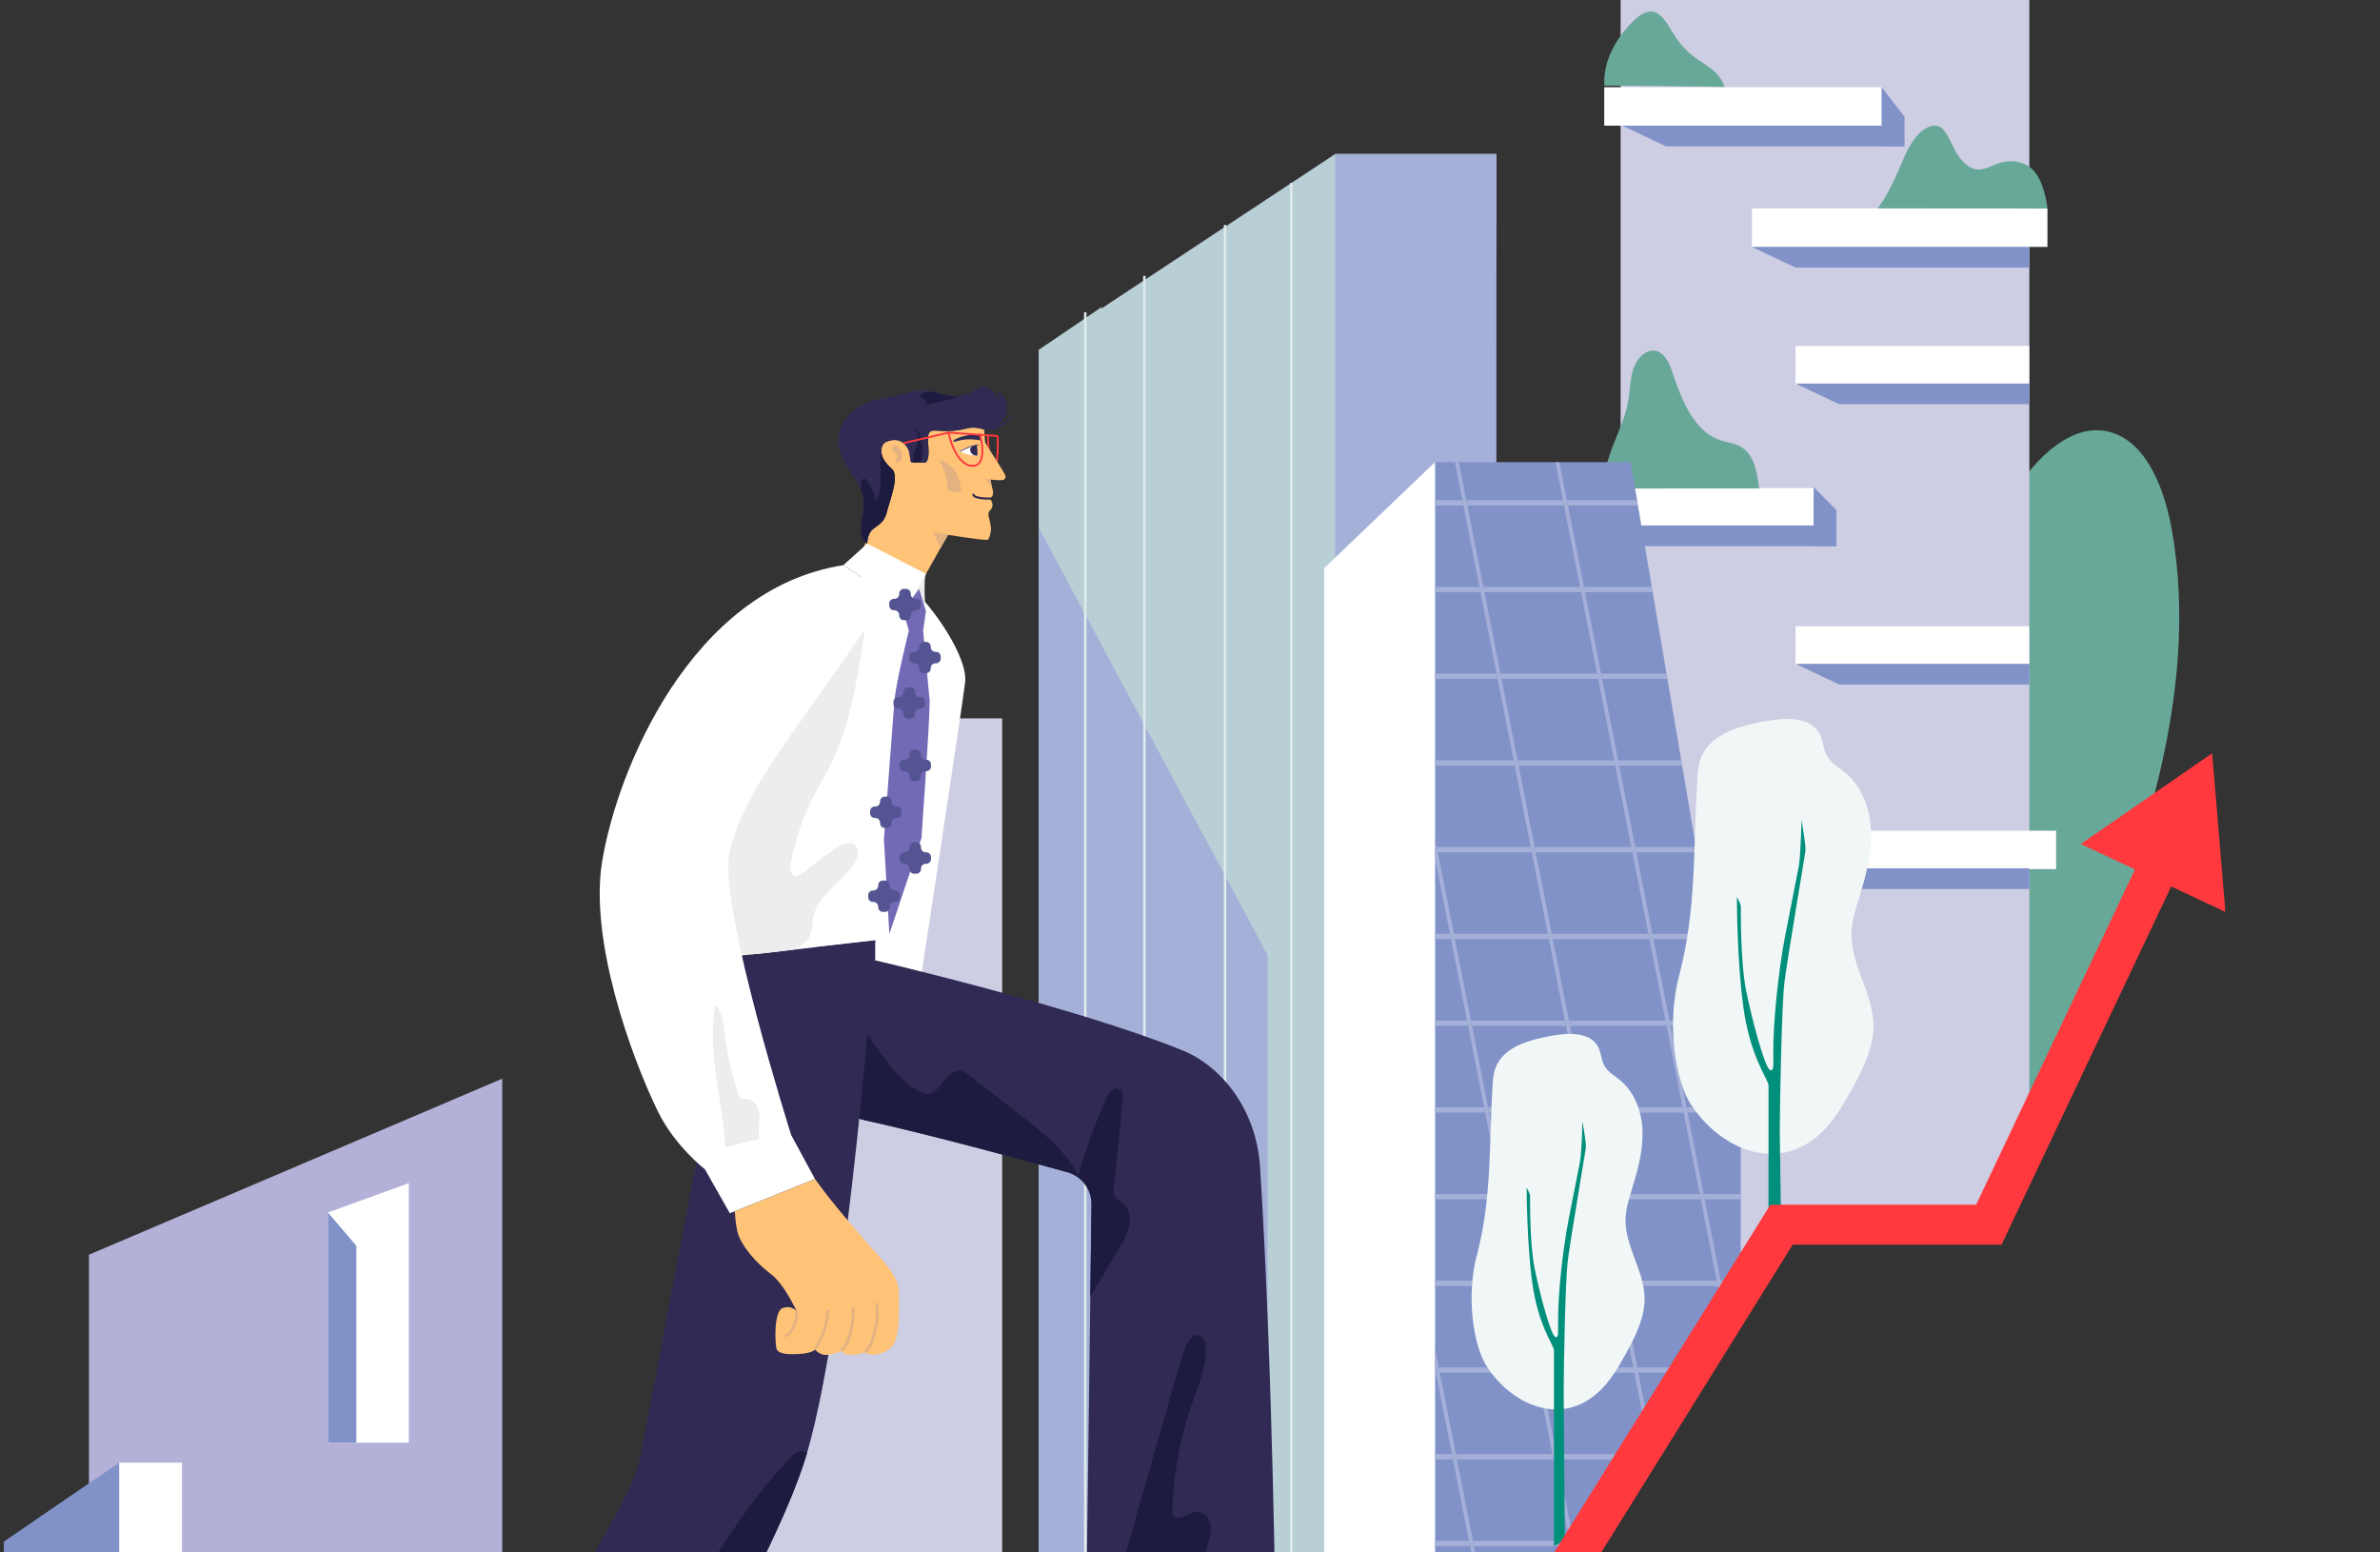 <?xml version="1.0" encoding="UTF-8"?> <svg xmlns="http://www.w3.org/2000/svg" xmlns:v="https://vecta.io/nano" width="184" height="120" fill="none"><rect width="100%" height="100%" fill="#333333" stroke="none"/><style>.B{fill:#fff}.C{stroke-miterlimit:10}.D{fill:#302a54}.E{fill:#8092c7}.F{fill:#a5b0d8}.G{fill:#1d1b3f}.H{stroke:#ff393d}.I{stroke-width:.146}.J{fill:#e3b281}.K{fill:#ededed}</style><g clip-path="url(#A)"><g fill="#68a899"><path d="M164.192 53.231c-1.509 4.931-.13 11.405 1.518 16.222.598 1.743-10.459 22.291-10.459 22.291-2.277-11.149-1.407-21.294.165-32.752"></path><path d="M149.444 56.725c.611-6.579 2.706-12.954 6.006-18.289 1.881-3.042 4.847-6.002 7.909-4.971 2.677.901 4.028 4.437 4.58 7.671 2.138 12.51-2.439 25.118-7.004 36.677"></path></g><path d="M80.316 139.462V27.046l22.908-15.142h12.464l-.481 118.59-5.339 9.301-29.552-.333z" fill="#b8cfd6"></path><path d="M103.224 11.904v127.558h6.644l5.82-8.968V11.904h-12.464z" class="F"></path><path d="M80.316 27.046l4.831-3.302 18.076 41.484v74.233H80.316V27.046z" fill="#b8cfd6"></path><path d="M98.002 139.619l-17.686-.161V40.805l17.686 33.026v65.788z" class="F"></path><g stroke="#e0ebec" stroke-width=".192" class="C"><path d="M83.903 24.141v115.316m4.57-118.131v118.131m6.235-122.07v122.074m5.123-125.316v125.314"></path></g><path d="M38.83 159.438V83.381L6.877 96.989v62.449H38.83z" fill="#b4b1d8"></path><path d="M25.353 111.52h6.254V91.457l-6.254 2.268v17.795z" class="B"></path><g class="E"><path d="M27.55 111.511h-2.197V93.725l2.197 2.577v15.21zM.295 160.81v-41.645l8.919-6.106h4.853v47.871l-13.772-.12z"></path></g><path d="M14.073 113.059H9.214v47.813h4.859v-47.813z" class="B"></path><path d="M156.891 88.506l-3.13 6.162-15.634.306-12.836 19.758V.002h31.6v88.504z" fill="#cdcde3"></path><g class="B"><path d="M158.291 16.111h-22.848v2.978h22.848v-2.978zm-12.817-9.369h-21.448v2.972h21.448V6.742zm11.405 19.998h-18.064v2.972h18.064V26.74zm-16.623 10.987h-18.064v2.971h18.064v-2.971z"></path></g><g class="E"><path d="M156.891 20.681h-18.077l-3.371-1.595h21.448v1.595zm0 10.561h-14.704l-3.372-1.595h18.076v1.595z"></path></g><path d="M156.879 48.406h-18.064v2.972h18.064v-2.972z" class="B"></path><use href="#B" class="E"></use><path d="M158.961 64.211h-20.146v2.972h20.146v-2.972z" class="B"></path><g class="E"><path d="M156.891 68.716h-14.704l-3.372-1.598h18.076v1.598zm-9.65-57.407H128.79l-3.372-1.598h20.057l1.766 1.598z"></path><path d="M145.475 6.742l1.766 2.287v2.283h-1.766v-4.57zm-3.499 35.474h-16.685v-1.598h14.918l1.767 1.598z"></path><path d="M140.21 37.645l1.766 1.787v2.783h-1.766v-4.57z"></path></g><g fill="#68a899"><path d="M145.171 16.106c.71-.938 1.404-2.41 1.884-3.589s1.138-2.345 2.089-2.715c.232-.089.483-.13.716-.043.539.197.833.963 1.143 1.595.434.883 1.079 1.672 1.857 1.743.56.049 1.097-.278 1.642-.466.821-.284 1.726-.235 2.467.321 1.069.799 1.32 3.067 1.32 3.16l-13.118-.009v.003zm-21.139-9.487c-.105-1.963.958-3.687 2.117-4.869.502-.512 1.109-.991 1.726-.824.685.185 1.112 1.08 1.571 1.796.431.67.945 1.237 1.519 1.666.87.651 1.955 1.095 2.37 2.327l-9.3-.099-.003.003zm.01 31.143c-.199-2.373 1.431-4.434 1.84-6.773.149-.861.134-1.768.431-2.577s1.06-1.515 1.807-1.265c.663.222.982 1.049 1.224 1.78.694 2.089 1.667 4.382 3.551 5.067.623.225 1.311.256 1.863.654.88.633 1.103 1.944 1.246 3.107"></path></g><path d="M110.943 139.624l23.63-40.223V85.843l-8.507-50.118h-15.123v103.899z" class="E"></path><path d="M110.943 139.624l-8.568.173v-95.88l8.568-8.193v103.899z" class="B"></path><g class="F"><path d="M120.913 39.073l-.081-.407h-7.471l.08.407h7.472zm-9.97-.407v.407h2.194l-.08-.407h-2.114zm15.693.407l-.071-.407h-5.429l.08.407h5.42zm-15.693 6.296v.404h3.517l-.08-.404h-3.437z"></path><use href="#C"></use><path d="M127.774 45.773l-.072-.404h-5.243l.077.404h5.238zm-16.831 6.297v.407h4.838l-.081-.407h-4.757zm17.968.408l-.068-.407h-5.064l.081.407h5.051z"></path><use href="#D"></use><path d="M110.943 58.777v.404h6.158l-.078-.404h-6.08zm19.105.405l-.068-.404h-4.878l.078.404h4.868zm-5.249-.405h-7.475l.081.404h7.474l-.08-.404zm6.386 7.108l-.068-.404h-4.695l.081.404h4.682zm-12.761 0l-.081-.404h-7.267l.081.404h7.267zm7.695-.404h-7.472l.081.404h7.472l-.081-.404zm6.204 7.106l-.068-.407h-4.509l.078.407h4.499zm-21.38-.407v.407h1.234l-.081-.407h-1.153zm8.723 0h-7.267l.078.407h7.267l-.078-.407zm7.776 0h-7.475l.081.407h7.475l-.081-.407zm-6.455 6.707h-7.267l.081.404h7.267l-.081-.404zm-10.044 0v.404h2.554l-.081-.404h-2.473zm17.82 0h-7.472l.081.404h7.471l-.08-.404zm4.697.404l-.068-.404h-4.326l.081.404h4.313zm-22.517 6.299v.407h3.877l-.081-.407h-3.796zm11.367 0h-7.267l.077.407h7.267l-.077-.407zm12.263.407v-.154l-.044-.253h-4.143l.081.407h4.106zm-4.487-.407h-7.475l.081.407h7.474l-.08-.407zm-19.143 6.703v.407h5.197l-.08-.407h-5.117zm12.687 0h-7.267l.081.407h7.267l-.081-.407zm10.943.407v-.407h-2.864l.081.407h2.783zm-3.167-.407h-7.472l.081.407h7.471l-.08-.407zm-6.456 6.705h-7.264l.077.404h7.267l-.08-.404zm-14.007 0v.404h6.52l-.08-.404h-6.44zm23.63.404v-.404h-1.543l.08.404h1.463zm-9.32-.404l.081.404h7.472l-.078-.404h-7.475zm-14.31 7.108h.065l-.065-.327v.327zm7.84-.001l-.08-.408h-7.472l.081.408h7.471zm.223-.408l.081.408h7.267l-.081-.408h-7.267zm11.588.408l.242-.408h-4.258l.077.408h3.939zm-19.651 6.297v.408h1.385l-.077-.408h-1.308zm15.671.408l.242-.408h-6.53l.081.408h6.207zm-13.982 0h7.474l-.08-.408h-7.475l.081.408zm-1.689 6.295v.405h2.709l-.081-.405h-2.628zm2.932 0l.081.405h7.471l-.08-.405h-7.472zm8.764.405l.238-.405h-1.227l.081.405h.908z"></path><path d="M122.155 45.371l.081.404 1.239 6.298.081.407 1.242 6.298.081.404 1.24 6.298.08.404 1.243 6.298.08.407 1.24 6.298.081.404 1.242 6.298.081.407 1.239 6.295.081.407 1.243 6.298.077.404.44 2.231.23-.382-.366-1.849-.081-.404-1.239-6.298-.081-.407-1.243-6.295-.08-.407-1.24-6.298-.08-.404-1.243-6.298-.077-.407-1.243-6.298-.081-.404-1.242-6.298-.078-.404-1.243-6.298-.08-.407-1.243-6.298-.077-.404-1.243-6.298-.081-.407-.579-2.941h-.152l-.142.037.57 2.904.08.407 1.243 6.298zm-2.488 26.811l.078.407 1.242 6.298.081.404 1.243 6.298.077.407 1.243 6.295.08.407 1.24 6.298.08.404 1.243 6.298.081.408 1.056 5.363.227-.386-.983-4.977-.077-.408-1.243-6.298-.08-.404-1.24-6.298-.081-.407-1.242-6.295-.081-.407-1.239-6.298-.081-.404-1.243-6.298-.08-.407-1.24-6.298-.08-.404-1.243-6.298-.081-.404-1.239-6.298-.081-.407-1.242-6.298-.081-.404-1.24-6.298-.08-.407-.58-2.941h-.152l-.145.037.573 2.904.081.407 1.242 6.298.081.404 1.24 6.298.08.407 1.243 6.298.077.404 1.243 6.298.081.404 1.242 6.298zm-.883 33.925l1.242 6.295.081.407 1.239 6.298.081.404.301 1.531.229-.383-.226-1.148-.081-.404-1.243-6.298-.08-.407-1.24-6.295-.08-.407-1.243-6.298-.078-.404-1.242-6.298-.081-.407-1.242-6.295-.078-.407-1.243-6.298-.08-.404-1.243-6.298-.077-.407-1.243-6.298-.081-.404-.133-.676v1.534l1.153 5.844.081.407 1.239 6.298.081.404 1.242 6.298.081.407 1.24 6.295.08.407 1.243 6.298.08.404 1.24 6.298.081.407zm-6.152 6.701l-.08-.407-1.24-6.295-.081-.407-.288-1.457v1.537l.065.327 1.243 6.295.077.407 1.243 6.298.081.404 1.242 6.298.078.408.92 4.662.226-.383-.842-4.279-.081-.408-1.24-6.298-.08-.404-1.243-6.298z"></path></g><path d="M77.48 55.531H58.505v105.371l8.885-.037 10.09-16.937V55.531z" fill="#cdcde3"></path><path d="M130.766 85.445c-1.342-2.015-1.888-6.532-.955-10.029 1.357-5.094 1.091-9.859 1.407-15.123.034-.558.068-1.126.26-1.654.698-1.925 3.068-2.555 5.095-2.913 1.497-.262 3.421-.33 4.115 1.015.276.534.27 1.182.568 1.706.313.549.901.87 1.391 1.268 1.342 1.099 1.965 2.888 2.011 4.616s-.421 3.428-.929 5.082c-.273.889-.561 1.787-.589 2.715-.068 2.422 1.639 4.604 1.701 7.029.047 1.784-.799 3.456-1.661 5.021-.669 1.219-1.379 2.447-2.392 3.4-3.391 3.188-7.779 1.231-10.019-2.138l-.003.003z" fill="#f1f6f6"></path><path d="M136.725 95.957V83.834c-.152-.558-1.426-2.283-1.937-5.937s-.508-8.572-.508-8.572.307.558.307.762-.05 4.212.409 6.492 1.41 5.783 1.8 6.088.298-.494.298-1.318c0-2.527.381-6.125.908-8.964l1.069-5.443c.152-.963.204-3.552.204-3.552s.357 1.978.307 2.385-1.425 8.473-1.63 10.198-.356 9.285-.356 11.516l.102 7.489-.967.981-.006-.003z" fill="#008f7b"></path><path d="M114.995 105.706c-1.156-1.737-1.627-5.64-.824-8.655 1.171-4.397.942-8.51 1.215-13.053.027-.481.058-.972.223-1.429.604-1.663 2.646-2.206 4.397-2.515 1.292-.228 2.953-.287 3.555.876.238.463.232 1.021.489 1.472.27.475.778.75 1.2 1.095 1.159.947 1.695 2.49 1.735 3.984s-.363 2.959-.803 4.388c-.235.768-.486 1.543-.508 2.345-.059 2.092 1.413 3.974 1.469 6.067.04 1.539-.691 2.983-1.435 4.335-.579 1.052-1.19 2.111-2.067 2.934-2.925 2.753-6.712 1.062-8.646-1.845z" fill="#f1f6f6"></path><path d="M120.139 119.511v-15.194c-.133-.482-1.231-1.972-1.671-5.122s-.44-7.4-.44-7.4.264.481.264.657-.044 3.635.353 5.604 1.218 4.993 1.553 5.255.257-.426.257-1.139c0-2.181.328-5.286.784-7.736l.923-4.696c.134-.833.177-3.064.177-3.064s.307 1.706.263 2.058-1.23 7.313-1.406 8.801-.307 8.014-.307 9.939l.086 11.603-.836.438v-.003z" fill="#008f7b"></path><path d="M70.386 45.347c1.819 1.626 4.456 5.486 4.227 7.409S71.155 75.88 71.155 75.88h-6.012l5.516-24.609-.276-5.928.003.003z" class="B"></path><path d="M67.662 72.677v1.555s15.699 3.666 23.794 6.977c2.87 1.173 5.668 4.422 5.962 9.016.989 15.481 1.212 36.026 1.212 36.026H83.956l.434-33.156c.016-1.157-.753-2.178-1.872-2.487-3.421-.944-10.725-2.928-15.653-4.018-6.629-1.466-3.911-13.364-3.911-13.364l4.71-.552-.003.003z" class="D"></path><g class="G"><path d="M79.017 86.295l-4.038-3.129c-.233-.182-.484-.37-.778-.398-1.091-.108-1.478 1.852-2.572 1.79-.217-.012-.418-.108-.604-.216-2.302-1.296-3.393-3.971-5.197-5.9-.195-.207-.409-.413-.679-.497-.552-.17-1.153.247-1.373.781-.787 1.892.676 5.706 2.048 7.514a5.03 5.03 0 0 0 1.041.352c4.93 1.089 12.232 3.07 15.653 4.018a2.53 2.53 0 0 1 .806.389l.028-.096c-.886-1.858-2.656-3.308-4.332-4.607h-.003z"></path><path d="M86.625 96.32c.304-.537.607-1.092.697-1.703s-.074-1.296-.564-1.672c-.198-.151-.446-.256-.573-.472-.118-.201-.099-.454-.074-.685l.691-6.73c.031-.305.034-.673-.22-.845-.409-.275-.88.256-1.075.71-.834 1.935-1.568 3.937-2.16 5.98l-.028.096a2.54 2.54 0 0 1 1.066 2.098l-.093 7.125 2.331-3.901h.003zm6.785 22.964c.139-.49.273-1.009.158-1.509s-.558-.962-1.069-.913c-.645.062-1.401.815-1.77.284-.102-.148-.102-.343-.096-.522a28.18 28.18 0 0 1 1.565-8.248c.471-1.348 1.057-2.709 1.029-4.138-.009-.413-.143-.913-.545-1.012-.468-.111-.821.404-.998.849-.325.814-.564 1.66-.806 2.505l-5.513 19.329.102.337h5.646l2.296-6.965v.003z"></path></g><path d="M56.819 73.947l-7.289 38.572c-.657 3.798-8.575 15.647-14.859 24.596l-7.757 10.778h15.997s16.313-24.655 19.499-35.64 5.253-39.577 5.253-39.577l-10.843 1.271z" class="D"></path><path d="M62.391 112.31a.7.7 0 0 0-.471-.148c-.319.021-.573.262-.793.49-6.412 6.672-9.641 15.805-15.647 22.847-2.811 3.296-6.192 6.082-8.789 9.563-.44.589-1.655 1.839-1.23 2.468.102.154.369.272.71.364h6.737s16.26-24.571 19.48-35.584h.003z" class="G"></path><path d="M77.126 33.7s.105 2.447-.304 2.419-.443-2.469-.443-2.469l.747.052V33.7z" class="C H I"></path><path d="M67.389 32.935c1.1-1.287 3.979-.71 6.424-1.009s2.244.981 2.244.981l.102 1.277c.266.506 1.379 2.142 1.562 2.567.078.179-.068.376-.27.361-.304.031-.533-.022-.874-.043.012.244.105.506.158.744.025.117.053.241.037.361s-.081.241-.192.29c-.037.016-.084.034-.084.074 0 .025.025.043.043.059.22.182.26.543.084.768-.053.068-.124.123-.164.2-.081.148-.034.33.009.491.062.235.108.472.142.71.028.197-.081.963-.301.969-.468.015-3.028-.392-3.028-.392l-2.349 4.187-4.856-1.586 1.435-3.379.697-.398c-.511-1.666-1.385-2.395-1.977-4.246s.05-1.697 1.15-2.984l.006-.003z" fill="#ffc378"></path><use href="#E" class="D"></use><path d="M75.484 34.404c.081.432.068.818.068.818s-.756-.003-1.326-.333c0 0 .384-.265 1.258-.488v.003z" class="B"></path><path d="M75.484 34.402s.074.142.087.417c.012.244-.019.404-.019.404s-.415.04-.536-.364c-.118-.398.468-.457.468-.457z" class="D"></path><path d="M75.667 34.41c-.555-.031-1.441.481-1.441.481" stroke="#302a54" stroke-width=".055" class="C"></path><path d="M75.732 33.608c-.824-.114-1.98.293-2.02.475s.335-.093 1.091-.12c.648-.022 1.001.09 1.001.09l-.068-.444h-.003z" class="D"></path><path d="M76.497 38.533c-.765.031-1.252-.145-1.246-.293" stroke="#302a54" stroke-width=".166" stroke-linecap="round" class="C"></path><g class="J"><path d="M76.578 37.062l-.499-.074.586.543-.087-.469zm-3.273 4.274l-1.184-.213.595 1.228.589-1.015z"></path></g><g class="C H I"><path d="M75.778 33.608s.666 2.484-.648 2.395-1.804-2.561-1.804-2.561l2.451.167h0z"></path><path d="M76.382 33.647l-.651-.043"></path></g><path d="M69.525 34.661c.127.173.223.38.217.593s-.139.435-.347.494c-.04.012-.084.019-.124.003s-.074-.046-.081-.086c-.009-.068.062-.117.108-.167a.31.31 0 0 0 .025-.373c-.096-.139-.307-.194-.35-.358-.034-.127.068-.33.211-.352s.273.151.341.247z" class="J"></path><use href="#E" class="D"></use><g class="G"><path d="M71.204 35.736c.074-.466.139-.941.09-1.41s-.223-.941-.561-1.271c.149.321.251.688.217 1.037-.022.234-.127.454-.205.676a3.15 3.15 0 0 0-.18.972m-3.601 1.341a4.43 4.43 0 0 1 .747 1.66c.397-.605.394-1.379.366-2.098-.022-.531-.047-1.083.077-1.592a1.39 1.39 0 0 0 .121.383c.152.312.4.565.657.799.617.562-.084 2.253-.381 3.388-.363 1.379-1.45.839-1.503 2.41-1.094-.772.025-2.459-.325-3.725-.046-.17-.108-.333-.177-.494.034-.207.059-.413.059-.617a.2.2 0 0 1 .359-.114zm4.673-6.052c-.078-.093-.201-.136-.304-.201s-.198-.182-.158-.299.174-.154.291-.176l.446-.09 1.447.333a2.57 2.57 0 0 0 .855.025c-.905.315-1.841.543-2.789.679.121-.028.152-.164.214-.272h-.003z"></path></g><path d="M73.327 33.441l-3.474.815" class="C H I"></path><path d="M74.315 38.067c-.096-1.676-.896-2.237-1.59-2.509-.04.167.043.336.115.494.273.592.418 1.244.431 1.895" class="J"></path><path d="M70.938 45.523c.88.969.586 7.853.217 9.609l-3.492 17.542-16.291 1.83 15.299-30.024 4.267 1.043z" class="B"></path><path d="M71.588 44.362c-.183.33-.074 2.314-.074 2.314l-1.537-.916.933-1.746.679.349z" class="K"></path><path d="M67.045 42.027l4.543 2.333-1.426 2.57-4.965-3.243 1.847-1.66z" class="B"></path><g class="K"><path d="M61.288 65.968c-.356 1.139-.102 1.858.316 1.725s.756-.426 1.091-.704a20.3 20.3 0 0 1 2.086-1.509c.347-.219.784-.435 1.153-.25.279.139.412.478.387.79s-.18.592-.359.849c-.955 1.373-2.656 2.293-3.056 3.916-.146.589-.099 1.234-.394 1.768-.201.367-.809.694-1.184.864l-3.192.352c-.555-.333-.359-1.265-.332-1.907.047-1.166.502-2.271.948-3.348"></path><path d="M66.237 47.075c-.248-.037-.502.074-.75.268L51.371 74.504l9.306-1.012-.009-.361c-.146-3.2.164-5.999 1.156-9.047.542-1.663 1.435-3.187 2.256-4.73 1.367-2.567 2.011-5.786 2.476-8.677.121-.759.703-3.45-.319-3.604v.003z"></path></g><path d="M65.198 43.688c-11.785 1.833-17.5 15.882-18.646 22.905-.992 6.079 2.197 14.969 4.301 19.301 1.314 2.7 3.641 4.484 3.641 4.484l1.931 3.407 6.582-2.651-1.838-3.391s-5.516-17.413-4.8-21.588 4.503-8.865 6.79-12.195l5.581-7.958-3.545-2.314h.003z" class="B"></path><path d="M71.058 45.52l.527 1.725-.217 1.509.508 5.425c0 1.713-.638 10.609-.638 10.609l-2.482 7.409-.071-1.231-.347-6.1.799-10.544c.056-1.265 1.125-5.567 1.125-5.567l-.446-1.574 1.243-1.66z" fill="#726ab5"></path><g fill="#545492"><path d="M72.363 50.384h-.04c-.201 0-.366-.164-.366-.364v-.04c0-.201-.164-.364-.366-.364h-.161c-.201 0-.366.164-.366.364v.04c0 .2-.164.364-.366.364h-.04c-.201 0-.366.163-.366.364v.16c0 .201.164.364.366.364h.04c.201 0 .366.163.366.364v.04c0 .201.164.364.366.364h.161c.201 0 .366-.163.366-.364v-.04c0-.201.164-.364.366-.364h.04c.201 0 .366-.164.366-.364v-.16c0-.201-.164-.364-.366-.364zm-1.546-4.096h-.04c-.201 0-.366-.164-.366-.364v-.04c0-.2-.164-.364-.366-.364h-.161c-.201 0-.366.164-.366.364v.04c0 .2-.164.364-.366.364h-.04c-.201 0-.366.163-.366.364v.16c0 .201.164.364.366.364h.04c.201 0 .366.163.366.364v.04c0 .201.164.364.366.364h.161c.201 0 .366-.163.366-.364v-.04c0-.201.164-.364.366-.364h.04c.201 0 .366-.164.366-.364v-.16c0-.201-.164-.364-.366-.364zm.329 7.603h-.04c-.201 0-.366-.164-.366-.364v-.04c0-.201-.164-.364-.366-.364h-.161c-.201 0-.366.164-.366.364v.04c0 .201-.164.364-.366.364h-.04c-.201 0-.366.164-.366.364v.16c0 .201.164.364.366.364h.04c.201 0 .366.164.366.364v.04c0 .201.164.364.366.364h.161c.201 0 .366-.163.366-.364v-.04c0-.201.164-.364.366-.364h.04c.201 0 .366-.164.366-.364v-.16c0-.201-.164-.364-.366-.364zm.464 4.834h-.04c-.201 0-.366-.164-.366-.364v-.04c0-.2-.164-.364-.366-.364h-.161c-.201 0-.366.164-.366.364v.04c0 .2-.164.364-.366.364h-.04c-.202 0-.366.163-.366.364v.16c0 .201.164.364.366.364h.04c.201 0 .366.163.366.364v.04c0 .201.164.364.366.364h.161c.201 0 .366-.163.366-.364v-.04c0-.201.164-.364.366-.364h.04c.201 0 .366-.164.366-.364v-.16c0-.201-.164-.364-.366-.364zm-2.271 3.618h-.04c-.201 0-.366-.164-.366-.364v-.04c0-.2-.164-.364-.366-.364h-.161c-.201 0-.366.164-.366.364v.04c0 .201-.164.364-.366.364h-.04c-.201 0-.366.164-.366.364v.16c0 .201.164.364.366.364h.04c.201 0 .366.164.366.364v.04c0 .2.164.364.366.364h.161c.201 0 .366-.164.366-.364v-.04c0-.201.164-.364.366-.364h.04c.201 0 .366-.163.366-.364v-.16c0-.201-.164-.364-.366-.364zm2.271 3.539h-.04c-.201 0-.366-.163-.366-.364v-.04c0-.201-.164-.364-.366-.364h-.161c-.201 0-.366.163-.366.364v.04c0 .201-.164.364-.366.364h-.04c-.202 0-.366.164-.366.364v.16c0 .201.164.364.366.364h.04c.201 0 .366.164.366.364v.04c0 .201.164.364.366.364h.161c.201 0 .366-.164.366-.364v-.04c0-.201.164-.364.366-.364h.04c.201 0 .366-.163.366-.364v-.16c0-.201-.164-.364-.366-.364zm-2.417 2.949h-.04c-.201 0-.366-.163-.366-.364v-.04c0-.201-.164-.364-.366-.364h-.161c-.201 0-.366.163-.366.364v.04c0 .201-.164.364-.366.364h-.04c-.201 0-.366.164-.366.364v.16c0 .201.164.364.366.364h.04c.201 0 .366.164.366.364v.04c0 .2.164.364.366.364h.161c.201 0 .366-.164.366-.364v-.04c0-.201.164-.364.366-.364h.04c.201 0 .366-.163.366-.364v-.16c0-.201-.164-.364-.366-.364z"></path></g><path d="M58.7 88.015c-.121-.586.046-1.191.015-1.79s-.4-1.274-.998-1.29c-.136-.003-.279.025-.403-.034-.139-.068-.201-.231-.251-.379-.514-1.583-.877-3.215-1.078-4.866-.087-.707-.17-1.481-.682-1.978-.672 3.629.576 7.313.778 10.998l2.619-.66z" class="K"></path><path d="M63.008 91.131c1.252 1.771 3.127 3.913 4.23 5.178S69.5 98.617 69.5 99.99s.05 2.709-.276 3.626c-.338.95-1.435 1.117-1.819 1.098s-.542-.182-.542-.182-.561.238-1.277.191c-.313-.021-.552-.317-.552-.317s-.496.33-1.215.33c-.468 0-.812-.42-.812-.42s-.183.293-1.267.349-1.562-.074-1.692-.367-.257-2.929.459-3.185 1.085.256 1.085.256-.939-2.104-2.024-2.91-2.299-2.178-2.557-3.258c-.177-.734-.195-1.568-.195-1.568l6.189-2.493.003-.009z" fill="#ffc378"></path><g stroke="#e3b281" stroke-width=".221" class="C"><path d="M66.863 104.525c.483-.228.846-1.768.93-2.398s0-1.4 0-1.4m-2.762 3.672c.359-.265.954-1.281.939-3.37m-2.962 3.277c.452-.669 1.004-1.903.976-3.085m-3.282 2.089c.967-.577.892-1.951.892-1.951"></path></g><g fill="#ff393d"><path d="M68.269 162.407H-12v-3.086h78.506l12.752-21.406h29.747l27.865-44.792h15.907l13.05-27.543 2.805 1.314-13.89 29.314h-16.145l-27.866 44.792h-29.71l-12.752 21.406z"></path><path d="M172.047 70.492l-1.023-12.266-10.155 7.014 11.178 5.252z"></path></g></g><defs><clipPath id="A"><path d="M0 0h184v120H0z" class="B"></path></clipPath><path id="B" d="M156.891 52.911h-14.704l-3.372-1.598h18.076v1.598z"></path><path id="C" d="M122.156 45.369h-7.475l.081.404h7.474l-.08-.404z"></path><path id="D" d="M123.476 52.07h-7.472l.081.407h7.471l-.08-.407z"></path><path id="E" d="M77.17 30.286c.456.293.806.805.589 1.666-.149.596-.654.737-.589.858.372-.089.734-.262 1.122-.839-.186.407-.499.753-.889.975s-.886.358-1.323.25c-.35-.09-.781-.222-1.361-.074-2.377.611-3.046-.546-2.969 1.099.015.299.149 1.225-.18 1.53l-1.125-.012c-.099-.256-.087-.54-.155-.805s-.508-1.281-1.742-.793a.61.61 0 0 0-.316.287c-.152.308-.108.685.04.994s.4.565.657.799c.617.562-.084 2.252-.381 3.388-.362 1.379-1.45.839-1.503 2.41-1.094-.771.025-2.459-.325-3.724-.394-1.432-1.769-2.512-1.897-3.99-.074-.836.291-1.679.883-2.28s1.385-.975 2.21-1.16l1.512-.278c.561-.133 1.103-.358 1.677-.398.679-.046 1.425.231 2.253.395.759.151 1.537-.049 2.163-.506.124-.089.285-.17.49-.157 1.044.071 1.1 1.163 1.1 1.163s.133-.308.056-.805"></path></defs></svg> 
